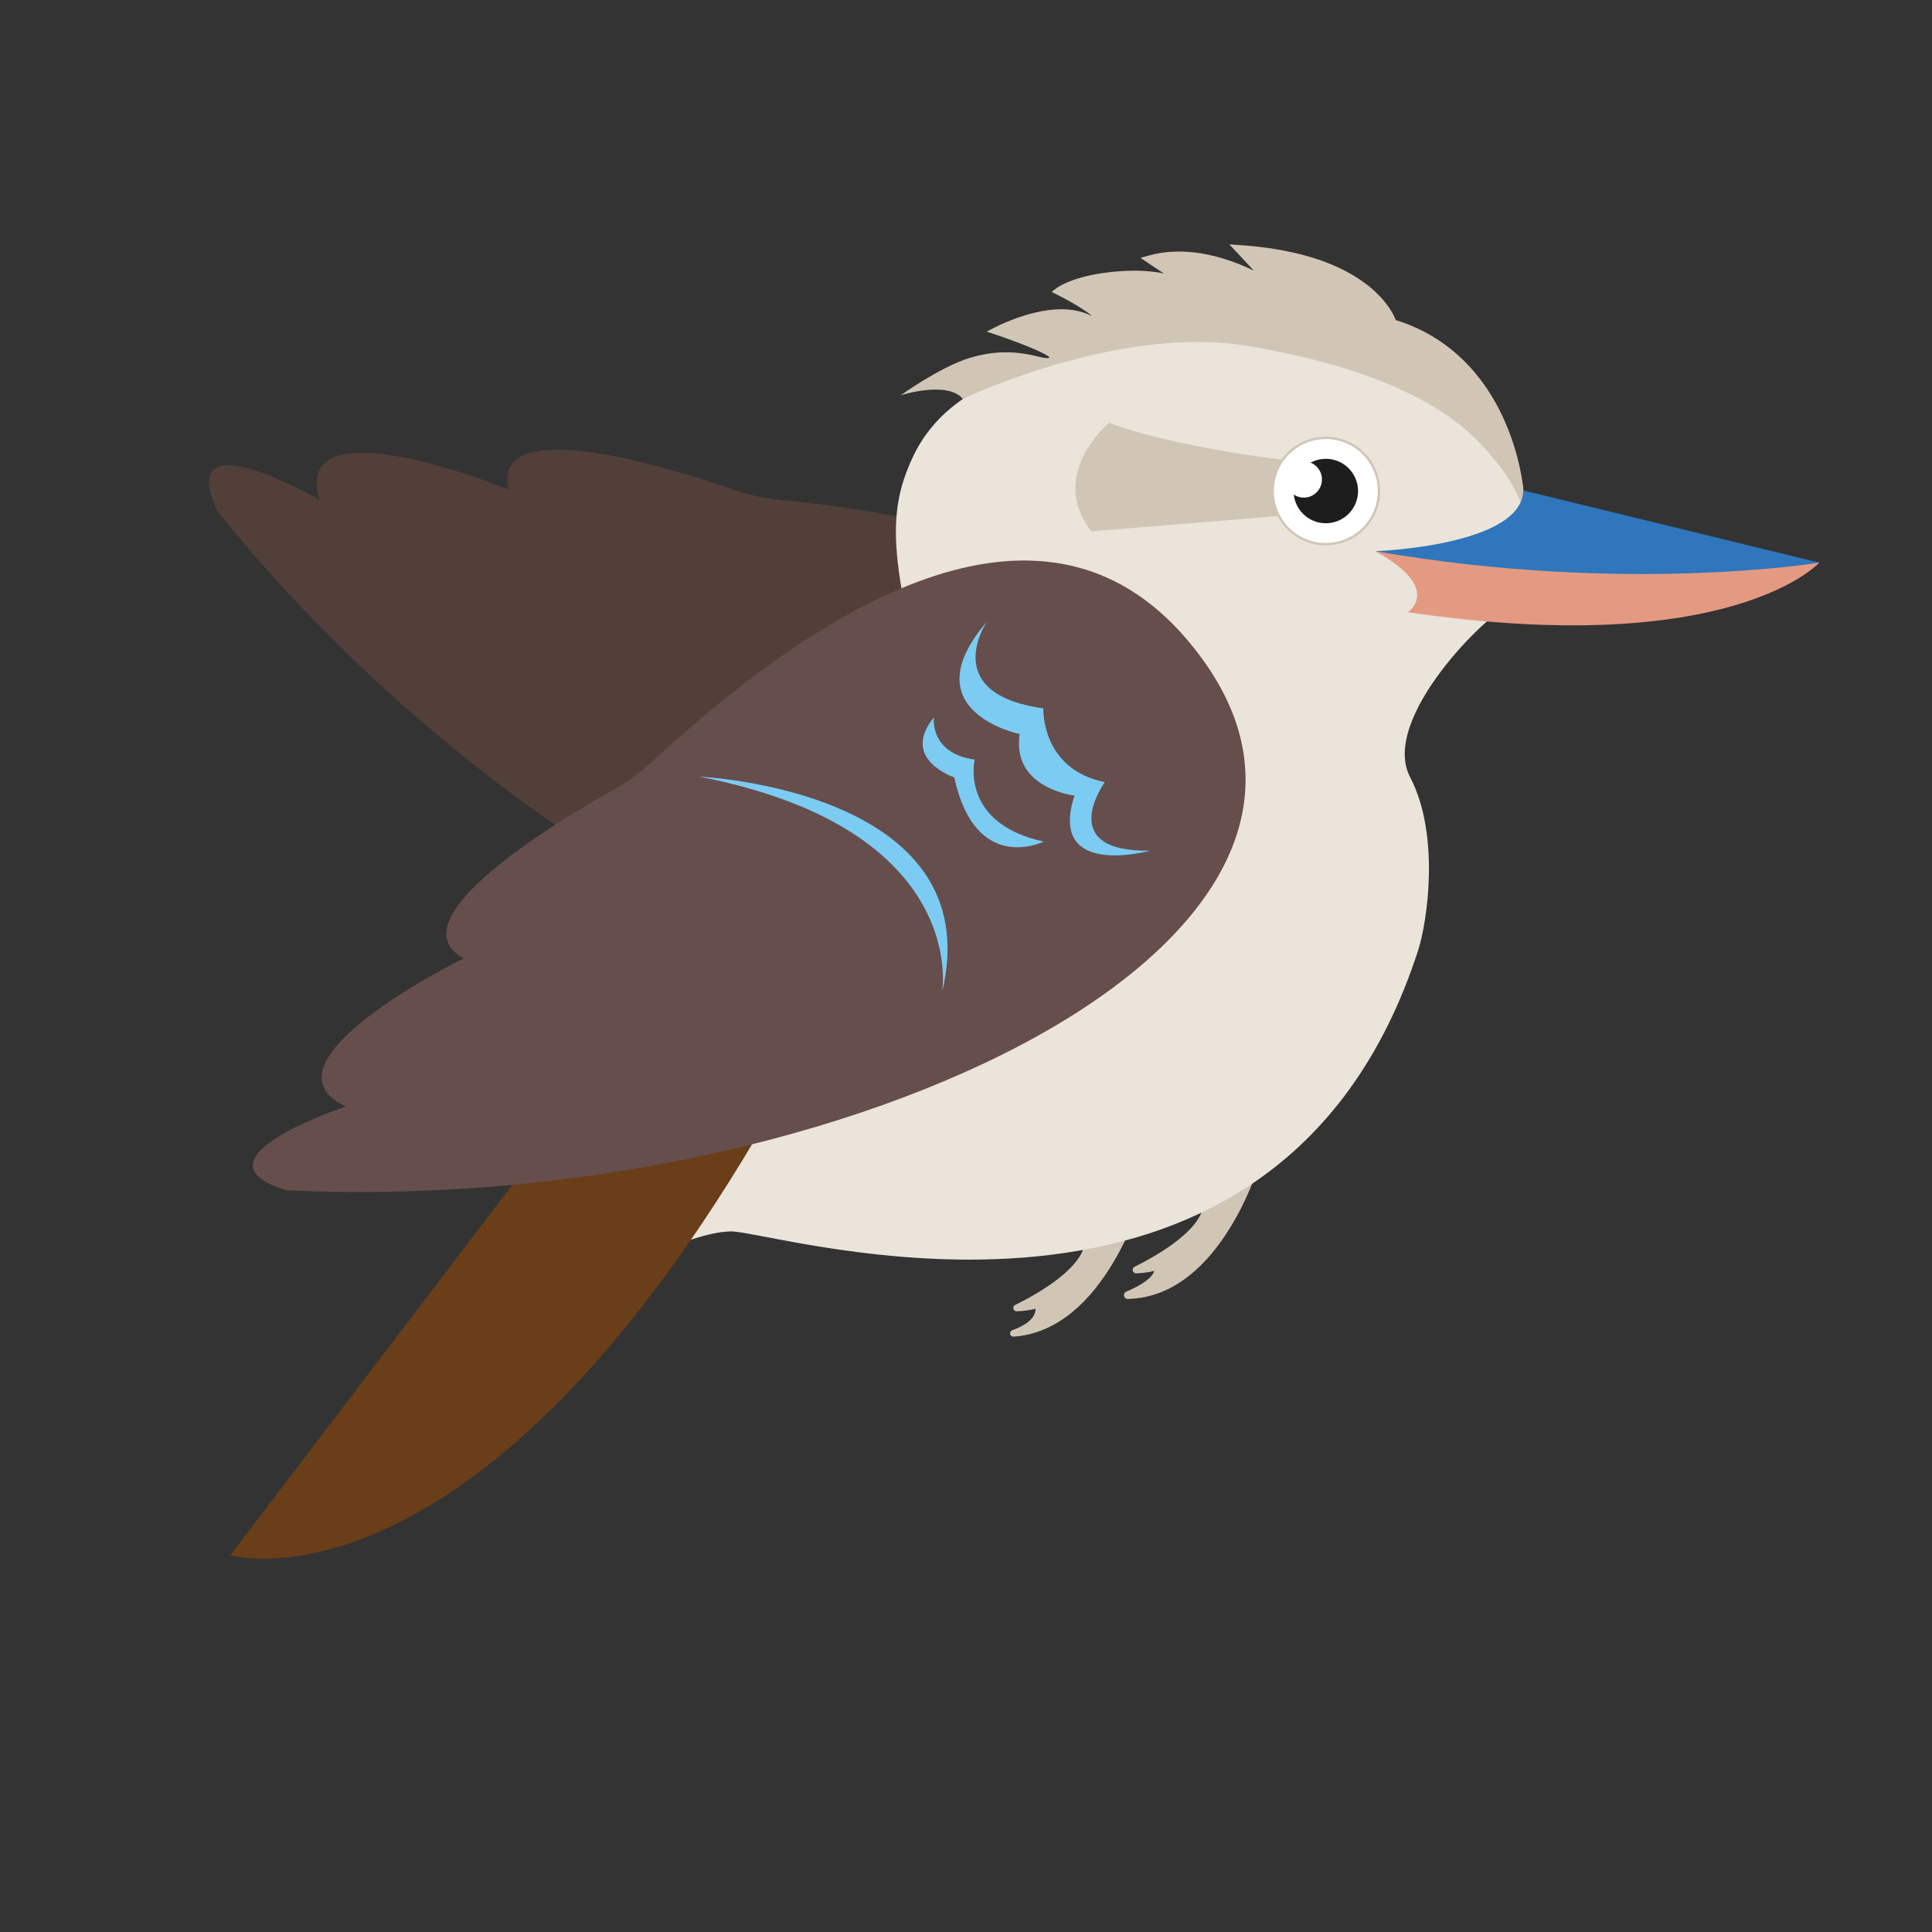 <svg id="eayabn8w5jw91" xmlns="http://www.w3.org/2000/svg" xmlns:xlink="http://www.w3.org/1999/xlink" viewBox="0 0 500 500" shape-rendering="geometricPrecision" text-rendering="geometricPrecision"><rect x="0" y="0" width="500" height="500" fill="#333333" stroke="none"/><style><![CDATA[#eayabn8w5jw98_tr {animation: eayabn8w5jw98_tr__tr 3000ms linear infinite normal forwards}@keyframes eayabn8w5jw98_tr__tr { 0% {transform: translate(261.415px,202.466px) rotate(42.57deg)} 16.667% {transform: translate(261.415px,202.466px) rotate(0deg)} 33.333% {transform: translate(261.415px,202.466px) rotate(42.57deg)} 50% {transform: translate(261.415px,202.466px) rotate(0deg)} 66.667% {transform: translate(261.415px,202.466px) rotate(42.57deg)} 83.333% {transform: translate(261.415px,202.466px) rotate(0deg)} 100% {transform: translate(261.415px,202.466px) rotate(42.57deg)} }#eayabn8w5jw943_tr {animation: eayabn8w5jw943_tr__tr 3000ms linear infinite normal forwards}@keyframes eayabn8w5jw943_tr__tr { 0% {transform: translate(261.415px,198.165px) rotate(0deg)} 16.667% {transform: translate(261.415px,198.165px) rotate(60.649deg)} 33.333% {transform: translate(261.415px,198.165px) rotate(0deg)} 50% {transform: translate(261.415px,198.165px) rotate(60.649deg)} 66.667% {transform: translate(261.415px,198.165px) rotate(0deg)} 83.333% {transform: translate(261.415px,198.165px) rotate(60.649deg)} 100% {transform: translate(261.415px,198.165px) rotate(0deg)} }]]></style><defs><clipPath id="eayabn8w5jw92"><use id="eayabn8w5jw93" width="183.67" height="100.456" xlink:href="#null"/></clipPath><clipPath id="eayabn8w5jw94"><use id="eayabn8w5jw95" width="139.95" height="115.634" xlink:href="#null"/></clipPath><clipPath id="eayabn8w5jw96"><use id="eayabn8w5jw97" width="179.251" height="107.076" xlink:href="#null"/></clipPath></defs><g id="eayabn8w5jw98_tr" transform="translate(261.415,202.466) rotate(42.57)"><g id="eayabn8w5jw98" transform="translate(-261.415,-202.466)"><g id="eayabn8w5jw99"><path id="eayabn8w5jw910" d="M309.28,171.52C277.34,125.03,219.28,150.41,167.53,189.35C164.63,191.54,161.48,193.36,158.14,194.8C142.65,201.5,97.36,222.67,114.6,234.49C114.6,234.49,57.15,255.78,80.42,269.56C80.42,269.56,37.7,278.92,62.76,289.52L62.91,289.57C206.32,311.18,365.41,253.22,309.28,171.52Z" fill="rgb(102,78,76)" stroke="none" stroke-width="1"/><g id="eayabn8w5jw911"><g id="eayabn8w5jw912" clip-path="url(#eayabn8w5jw92)"><polygon id="eayabn8w5jw913" points="166.24,255.47 28.95,226.78 174.65,158.18 288.03,189.83" fill="rgb(71,56,47)" stroke="none" stroke-width="1"/><path id="eayabn8w5jw914" d="M248.19,156.63C248.19,156.63,254.96,192.86,181.41,222.02C126.94,243.61,49.55,231.89,49.55,231.89L27.36,282.45C27.36,282.45,211.74,281.91,236.11,235.81L248.19,156.63Z" fill="rgb(54,40,30)" stroke="none" stroke-width="1"/><path id="eayabn8w5jw915" d="M285.66,154.71C285.66,154.71,289.52,214.21,197.98,244.31C142.05,262.7,42.5,274.9,42.5,274.9L23.45,326.73C23.45,326.73,233.83,310.82,255.33,263.32L285.66,154.71Z" fill="rgb(31,21,15)" stroke="none" stroke-width="1"/></g></g><path id="eayabn8w5jw916" d="M309.28,171.52C277.34,125.03,219.28,150.41,167.53,189.35C164.63,191.54,161.48,193.36,158.14,194.8C142.65,201.5,97.36,222.67,114.6,234.49C114.6,234.49,57.15,255.78,80.42,269.56C80.42,269.56,37.7,278.92,62.76,289.52L62.91,289.57C206.32,311.18,365.41,253.22,309.28,171.52Z" opacity="0.4" fill="rgb(54,40,30)" stroke="none" stroke-width="1"/></g></g></g><g id="eayabn8w5jw917"><path id="eayabn8w5jw918" d="M326.43,299.68C326.43,299.68,316.43,335.65,291.87,336.16C290.8,336.18,290.48,334.7,291.47,334.28C294.48,333,298.09,331.06,298.74,328.89C298.74,328.89,296.96,329.43,294.08,329.55C293.11,329.59,292.76,328.27,293.63,327.84C299.7,324.82,311.73,317.93,311.54,310.83C311.31,302.24,326.43,299.68,326.43,299.68Z" fill="rgb(209,198,182)" stroke="none" stroke-width="1"/><path id="eayabn8w5jw919" d="M295.69,309.49C295.69,309.49,286.02,344.3,262.32,345.92C261.34,345.99,261.05,344.6,261.98,344.26C264.94,343.19,268,341.43,268.01,338.7C268.01,338.7,266.14,339.26,263.13,339.36C262.21,339.39,261.88,338.15,262.71,337.74C268.72,334.77,281.01,327.81,280.81,320.64C280.58,312.05,295.69,309.49,295.69,309.49Z" fill="rgb(209,198,182)" stroke="none" stroke-width="1"/></g><g id="eayabn8w5jw920"><g id="eayabn8w5jw921"><g id="eayabn8w5jw922"><g id="eayabn8w5jw923"><path id="eayabn8w5jw924" d="M394.22,126.92C394.22,126.92,391.54,92.83,361.43,83.8C361.43,83.8,356.64,66.88,321.64,64.6L330.7,74.32C330.7,74.32,314.19,62.91,298.54,67.29C298.54,67.29,309.98,75.06,311.65,75.33C311.65,75.33,304.61,70.87,293.25,71.26C280.04,71.71,275.05,75.54,275.05,75.54C275.05,75.54,288.02,81.95,285.52,83.95C284.97,84.39,282.17,81.04,275.15,81.23C267.2,81.44,258.95,85.8,258.95,85.8C258.95,85.8,275.22,91.2,273.76,92.85C271.77,95.11,246.29,97.04,236.32,118.1C230.98,129.36,230.1,139.72,235.51,163.03C236.81,168.62,155.23,214.81,148.33,231.05C126.85,281.61,155.45,331.73,155.45,331.73C155.45,331.73,177.47,318.84,189.17,318.69C200.87,318.54,330.03,360.23,367,245.99C369.37,238.66,372.78,216.13,364.93,201.11C357.08,186.09,384.96,158.37,392.3,155.45L394.22,126.92Z" fill="rgb(234,228,218)" stroke="none" stroke-width="1"/><path id="eayabn8w5jw925" d="M470.83,145.61C470.83,145.61,448.18,170.76,364.35,158.44C364.35,158.44,373.58,152.39,355.94,142.65L470.83,145.61Z" fill="rgb(228,154,130)" stroke="none" stroke-width="1"/><path id="eayabn8w5jw926" d="M394.24,126.68C394.23,126.61,393.56,117.99,389.05,108.16C384.6,98.46,376.31,87.54,361.23,82.83C360.79,81.68,359.4,78.74,355.85,75.44C351.39,71.29,343.55,66.67,330.1,64.47C327.24,64,324.12,63.64,320.72,63.42L318.16,63.25L324.49,70.04C321.01,68.35,316.23,66.46,310.89,65.58C306.59,64.88,301.91,64.84,297.28,66.14L295.17,66.73L296.98,67.96C296.98,67.96,298.86,69.24,301.21,70.77C300.86,70.7,300.54,70.63,300.17,70.57C297.83,70.19,295.17,69.97,292.23,70.07C278.83,70.52,273.6,74.43,273.44,74.56L272.15,75.55L273.61,76.27C273.61,76.27,274.29,76.61,275.32,77.16C276.86,77.98,279.17,79.28,281.02,80.56C281.64,80.99,282.2,81.41,282.66,81.81C282.57,81.76,282.49,81.72,282.39,81.68C281.28,81.15,279.8,80.59,277.88,80.28C276.77,80.1,275.53,80,274.13,80.04C265.84,80.27,257.55,84.7,257.48,84.72L255.37,85.83L257.63,86.58C257.63,86.58,258.57,86.89,259.98,87.39C262.1,88.14,265.27,89.31,267.86,90.44C269.15,91.01,270.3,91.57,271.05,92.04C271.3,92.19,271.48,92.33,271.63,92.44C270.52,93.82,263.56,88.85,251.05,92.6C243.43,94.88,233.1,102.3,233.1,102.3C233.1,102.3,245.23,98.42,249.19,103.24C249.19,103.24,289.25,84.05,322.4,89.46C355.04,94.79,372.27,104.51,380.77,112.52C385.02,116.52,387.91,120.21,389.73,122.89C390.64,124.23,391.29,125.31,391.7,126.06C391.91,126.43,392.06,126.72,392.15,126.91L392.26,127.12L392.29,127.18L394.68,132.41L394.24,126.68ZM283.83,83.16L283.83,83.16L283.83,83.16L283.83,83.16Z" fill="rgb(209,198,182)" stroke="none" stroke-width="1"/><path id="eayabn8w5jw927" d="M394.22,126.92L470.83,145.61C470.83,145.61,420.72,153.91,355.95,142.65C355.95,142.65,393.94,141.3,394.22,126.92Z" fill="rgb(47,118,188)" stroke="none" stroke-width="1"/><g id="eayabn8w5jw928"><path id="eayabn8w5jw929" d="M340.6,119.98C340.6,119.98,306.65,116.76,287.04,109.42C287.04,109.42,270.96,122.76,282.45,137.51L341.31,132.7L340.6,119.98Z" fill="rgb(209,198,182)" stroke="none" stroke-width="1"/><g id="eayabn8w5jw930"><ellipse id="eayabn8w5jw931" rx="13.76" ry="13.75" transform="matrix(0.161 -0.987 0.987 0.161 343.116 127.091)" fill="rgb(255,255,255)" stroke="rgb(128,130,133)" stroke-width="0.312" stroke-miterlimit="10"/><path id="eayabn8w5jw932" d="M356.7,129.29L356.4,129.24C355.8,132.91,353.77,135.98,350.98,137.99C348.18,140,344.63,140.94,340.96,140.35C337.29,139.75,334.22,137.72,332.21,134.93C330.2,132.13,329.26,128.58,329.85,124.91C330.45,121.24,332.48,118.17,335.27,116.16C338.07,114.15,341.62,113.21,345.29,113.8C348.96,114.4,352.03,116.43,354.04,119.22C356.05,122.02,356.99,125.57,356.4,129.24L356.7,129.29L357,129.34C358.25,121.68,353.05,114.45,345.39,113.2C337.73,111.95,330.5,117.15,329.25,124.81C328,132.47,333.2,139.7,340.86,140.95C348.52,142.2,355.75,137,357,129.34L356.7,129.29Z" fill="rgb(209,198,182)" stroke="none" stroke-width="1"/></g><circle id="eayabn8w5jw933" r="8.34" transform="matrix(1 0 0 1 343.12 127.08)" fill="rgb(29,29,29)" stroke="none" stroke-width="1"/><circle id="eayabn8w5jw934" r="4.69" transform="matrix(1 0 0 1 337.43 124.09)" fill="rgb(255,255,255)" stroke="none" stroke-width="1"/></g><path id="eayabn8w5jw935" d="" fill="rgb(29,29,29)" stroke="none" stroke-width="1"/></g></g></g></g><g id="eayabn8w5jw936"><g id="eayabn8w5jw937"><path id="eayabn8w5jw938" d="M137.62,300.02L59.59,402.5C59.59,402.5,123.1,421.18,199.54,287.76L154.85,290.76C148.04,291.21,141.76,294.59,137.62,300.02Z" fill="rgb(105,62,24)" stroke="none" stroke-width="1"/><g id="eayabn8w5jw939"><rect id="eayabn8w5jw940" width="96.77" height="16.21" rx="0" ry="0" transform="matrix(-0.998 -0.064 0.064 -0.998 203.18 329.395)" clip-path="url(#eayabn8w5jw94)" fill="rgb(31,21,15)" stroke="none" stroke-width="1"/><rect id="eayabn8w5jw941" width="96.77" height="16.21" rx="0" ry="0" transform="matrix(-0.998 -0.064 0.064 -0.998 177.188 363.906)" clip-path="url(#eayabn8w5jw94)" fill="rgb(31,21,15)" stroke="none" stroke-width="1"/><rect id="eayabn8w5jw942" width="96.77" height="16.21" rx="0" ry="0" transform="matrix(-0.998 -0.064 0.064 -0.998 151.34 396.712)" clip-path="url(#eayabn8w5jw94)" fill="rgb(31,21,15)" stroke="none" stroke-width="1"/></g></g></g><g id="eayabn8w5jw943_tr" transform="translate(261.415,198.165) rotate(0)"><g id="eayabn8w5jw943" transform="translate(-261.415,-198.165)"><path id="eayabn8w5jw944" d="M307.29,165.63C270.81,122.62,215.61,153.74,168.08,197.73C165.41,200.2,162.46,202.33,159.29,204.11C144.56,212.34,101.65,238,120,248.01C120,248.01,65,275.01,89.55,286.37C89.55,286.36,48,300,74,308L74.15,308.04C219,315,371.4,241.22,307.29,165.63Z" fill="rgb(102,78,76)" stroke="none" stroke-width="1"/><path id="eayabn8w5jw945" d="M255.41,160.88C255.41,160.88,242.75,179.51,270.02,183.33C270.02,183.33,269.35,199.07,285.93,202.41C285.93,202.41,272.8,220.53,297.6,220.16C297.6,220.16,271.04,227.57,278.07,205.89C278.07,205.89,261.77,204.08,263.89,189.97C263.89,189.97,235.49,184.14,255.41,160.88Z" fill="rgb(123,203,242)" stroke="none" stroke-width="1"/><g id="eayabn8w5jw946"><g id="eayabn8w5jw947" clip-path="url(#eayabn8w5jw96)"><polygon id="eayabn8w5jw948" points="173.49,263.64 34,249 172,166 288,186" fill="rgb(71,56,47)" stroke="none" stroke-width="1"/><path id="eayabn8w5jw949" d="M245,157C245,157,255.4,192.36,185.19,228.82C133.19,255.82,55,252,55,252L38.05,304.55C38.05,304.55,221.43,285.33,241,237L245,157Z" fill="rgb(54,40,30)" stroke="none" stroke-width="1"/><path id="eayabn8w5jw950" d="M282.09,151.3C282.09,151.3,291.95,210.1,203.94,249.32C150.16,273.27,52.36,295.5,52.36,295.5L38.66,348.99C38.66,348.99,246.34,311.85,262.92,262.41L282.09,151.3Z" fill="rgb(31,21,15)" stroke="none" stroke-width="1"/></g></g><path id="eayabn8w5jw951" d="M241.69,185.66C241.69,185.66,240.46,194.92,252.24,196.58C252.24,196.58,248.3,213.04,270.1,217.8C270.1,217.8,252.5,226.6,246.95,201.18C246.97,201.18,232.85,196.52,241.69,185.66Z" fill="rgb(123,203,242)" stroke="none" stroke-width="1"/><path id="eayabn8w5jw952" d="M181,201C181,201,256.41,204.37,243.81,256.77C243.81,256.77,251.21,214.7,181,201Z" fill="rgb(123,203,242)" stroke="none" stroke-width="1"/></g></g></svg>
